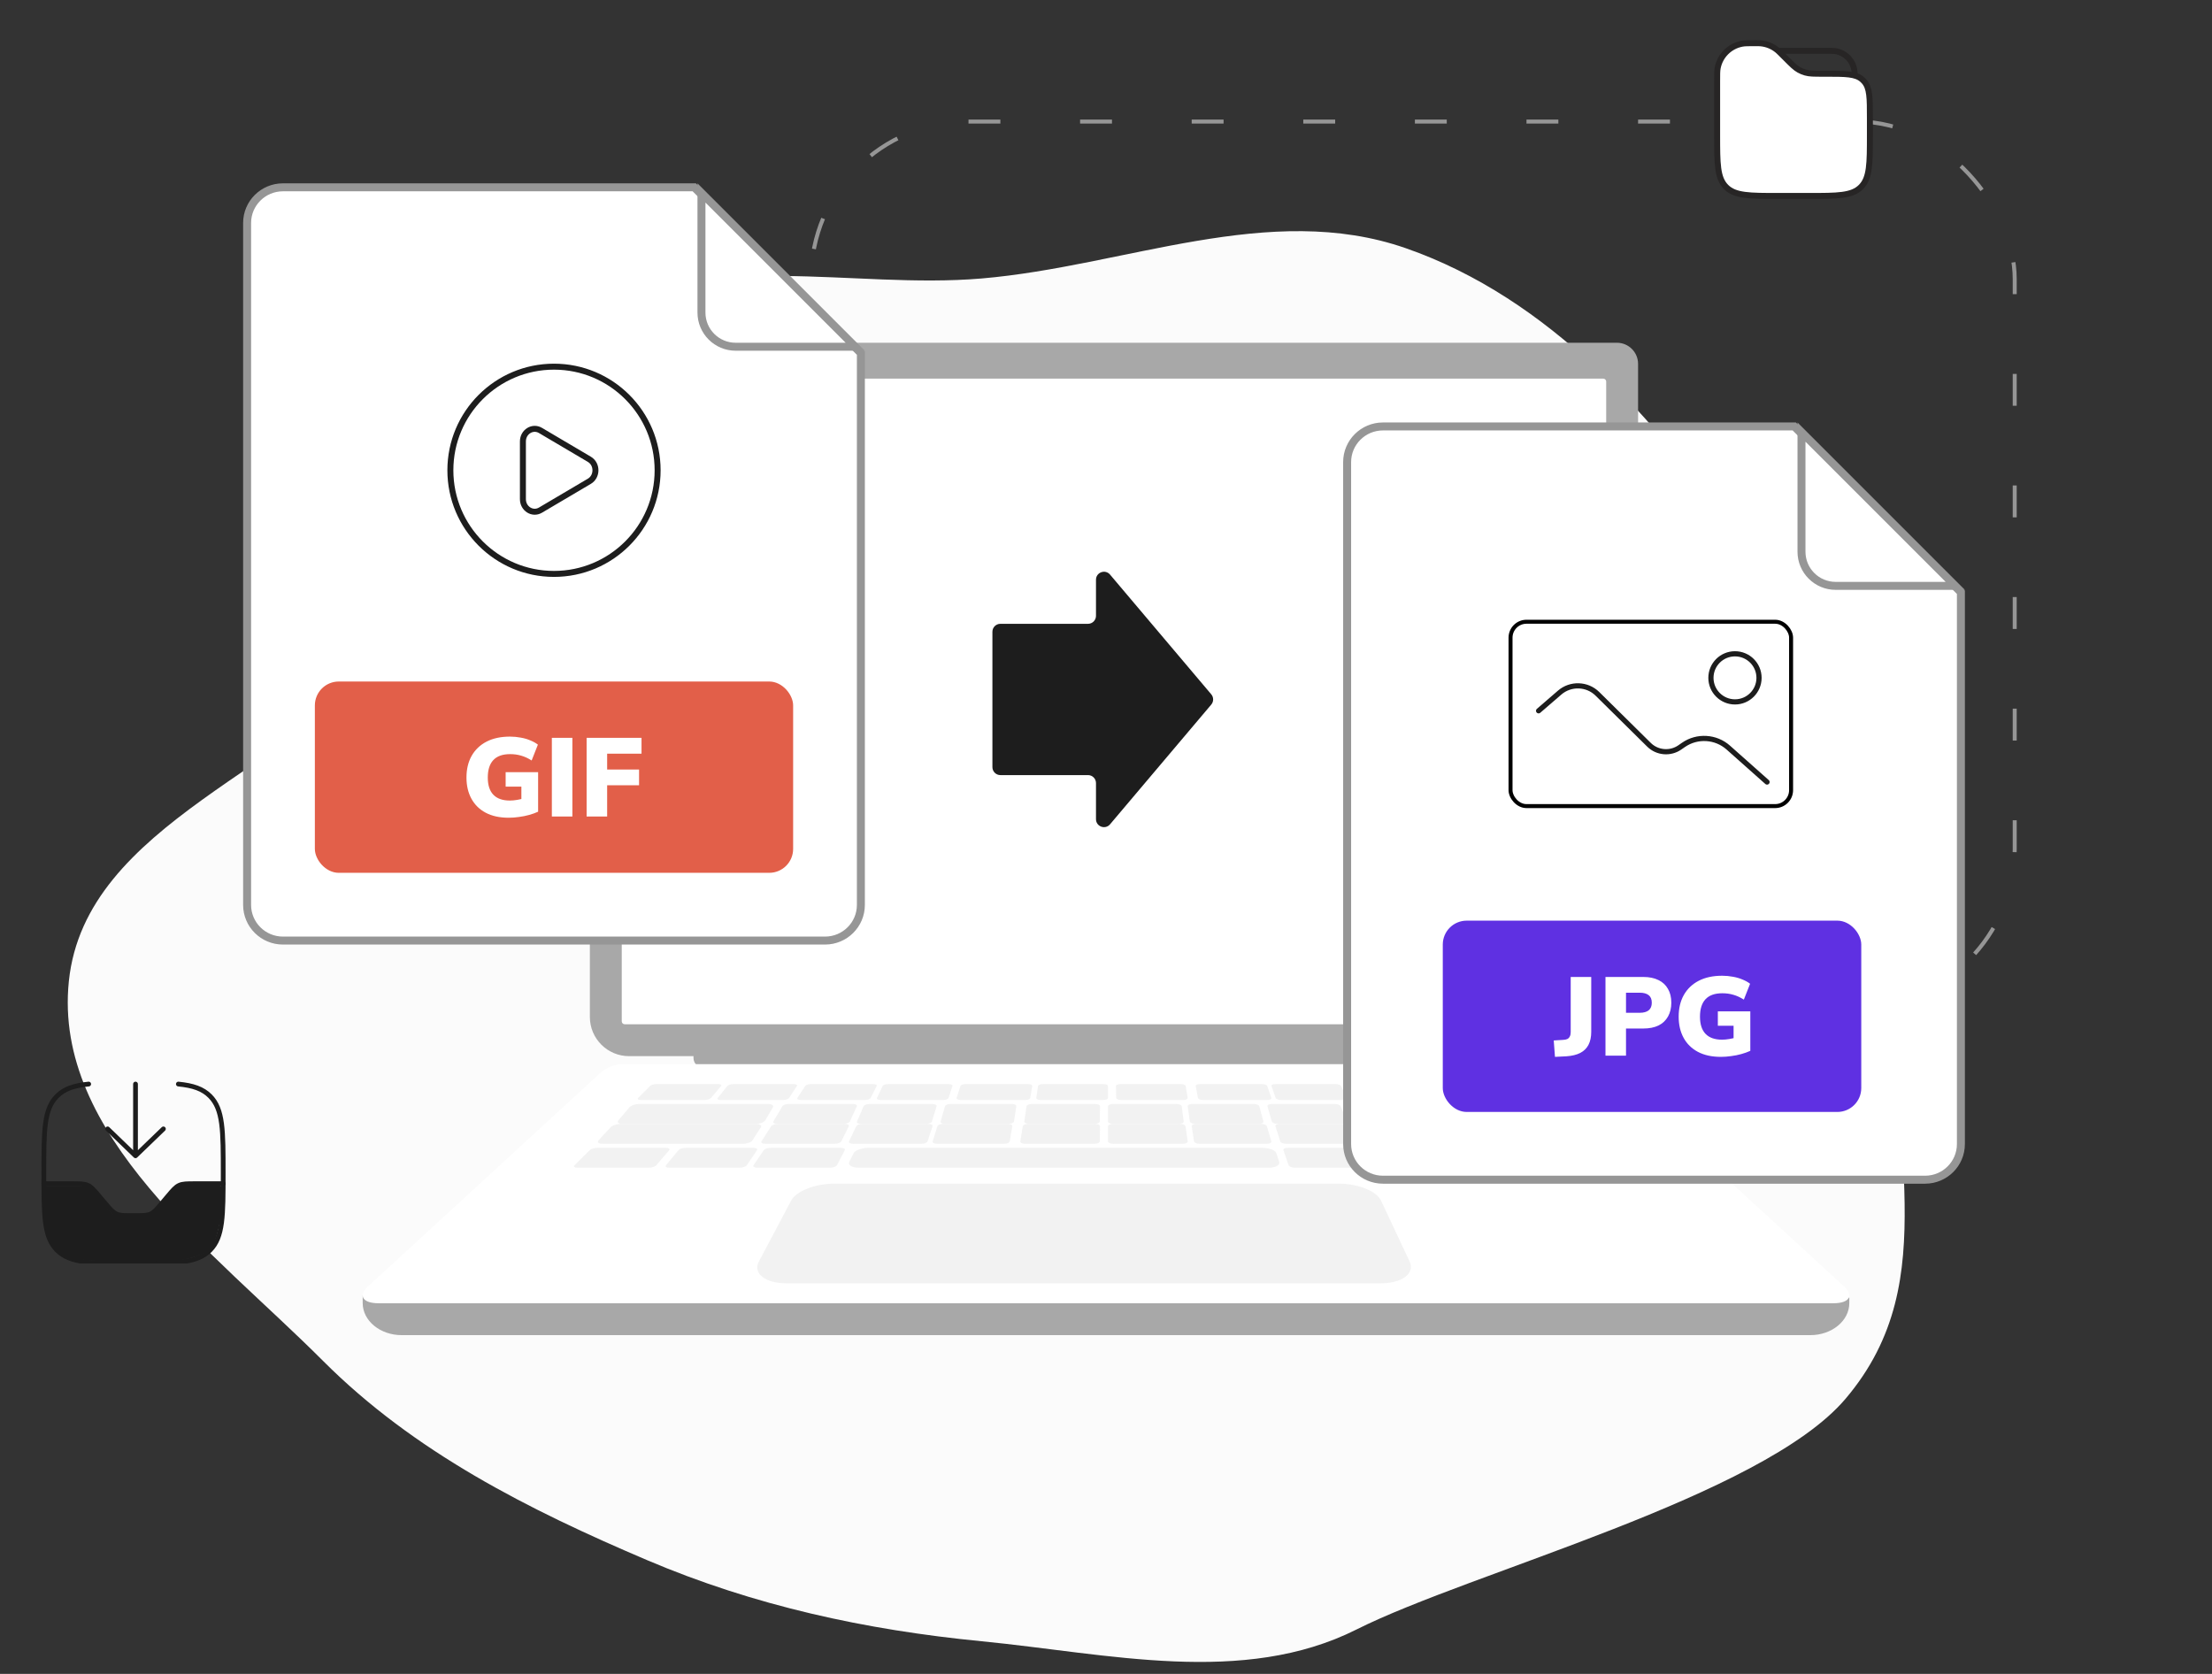 <svg width="555" height="420" viewBox="0 0 555 420" fill="none" xmlns="http://www.w3.org/2000/svg">
<rect x="0" y="0" width="555" height="420" fill="#333333" stroke="none"/>
<rect x="203.5" y="30.5" width="302" height="222" rx="39.5" stroke="#969696" stroke-dasharray="8 20"/>
<path fill-rule="evenodd" clip-rule="evenodd" d="M246.321 69.87C282.352 66.791 318.543 50.375 352.688 62.267C388.638 74.787 415.508 104.911 437.01 136.282C459.559 169.179 486.091 207.01 478.755 246.193C471.361 285.684 489.053 320.403 463.002 351.025C442.114 375.578 369.208 394.364 340.383 408.842C311.874 423.161 278.082 414.916 246.321 411.812C217.147 408.961 189.287 402.918 162.323 391.44C132.545 378.764 103.902 364.343 81.046 341.456C53.568 313.94 13.282 284.843 17.276 246.193C21.386 206.412 74.693 192.942 99.624 161.639C119.966 136.098 122.273 96.911 149.969 79.585C177.797 62.176 213.6 72.665 246.321 69.87Z" fill="#FBFBFB"/>
<path d="M280 91C280 91.553 279.553 92 279 92C278.447 92 278 91.553 278 91C278 90.447 278.447 90 279 90C279.553 90 280 90.447 280 91Z" fill="#E2E2E2"/>
<path d="M174 262H386V266.203C386 267.196 385.167 268 384.145 268H176.654C175.189 268 174 266.848 174 265.429V262Z" fill="#A8A8A8"/>
<path d="M153.305 86H405.695C408.624 86 411 88.374 411 91.3V255.168C411 260.595 406.592 265 401.16 265H157.84C152.408 265 148 260.595 148 255.168V91.3C148 88.374 150.376 86 153.305 86Z" fill="#A8A8A8"/>
<path d="M403 256.258V95.742C403 95.332 402.668 95 402.259 95L156.741 95C156.332 95 156 95.332 156 95.742V256.258C156 256.668 156.332 257 156.741 257H402.259C402.668 257 403 256.668 403 256.258Z" fill="white"/>
<path d="M274.988 154.52C274.988 155.625 274.092 156.52 272.988 156.52L251 156.52C249.895 156.52 249 157.416 249 158.52L249 192.48C249 193.584 249.895 194.48 251 194.48L272.988 194.48C274.092 194.48 274.988 195.375 274.988 196.48L274.988 205.536C274.988 207.4 277.312 208.251 278.515 206.828L303.908 176.791C304.539 176.046 304.539 174.954 303.908 174.209L278.515 144.172C277.312 142.749 274.988 143.6 274.988 145.464L274.988 154.52Z" fill="#1D1D1D"/>
<path d="M463.998 326.951V325.566L91 325V326.953C91 331.397 95.38 335 100.783 335H454.217C459.62 335 464 331.399 464 326.953L463.998 326.951Z" fill="#A8A8A8"/>
<path d="M459.993 327H95.004C90.992 327 89.811 325.096 92.304 322.805L150.542 269.283C152.141 267.813 154.225 267 156.387 267H398.613C400.775 267 402.859 267.815 404.458 269.283L462.696 322.805C465.19 325.096 464.008 327 459.996 327H459.993Z" fill="white"/>
<g opacity="0.3">
<path d="M176.725 276H160.839C160.158 276 159.822 275.776 160.095 275.502L163.108 272.47C163.365 272.212 164.114 272 164.774 272H180.133C180.793 272 181.154 272.212 180.937 272.47L178.386 275.502C178.156 275.776 177.409 276 176.725 276Z" fill="#D4D4D4"/>
<path d="M196.423 276H180.876C180.209 276 179.844 275.776 180.064 275.502L182.511 272.47C182.72 272.212 183.418 272 184.064 272H199.095C199.741 272 200.13 272.212 199.96 272.47L197.966 275.502C197.786 275.776 197.092 276 196.423 276Z" fill="#D4D4D4"/>
<path d="M216.941 276H200.961C200.276 276 199.862 275.776 200.042 275.502L202.044 272.47C202.214 272.212 202.897 272 203.559 272H219.009C219.673 272 220.108 272.212 219.977 272.47L218.442 275.502C218.304 275.776 217.629 276 216.941 276Z" fill="#D4D4D4"/>
<path d="M257.153 276H241.104C240.415 276 239.923 275.776 240.01 275.502L240.986 272.47C241.07 272.212 241.683 272 242.349 272H257.865C258.533 272 259.042 272.212 258.997 272.47L258.49 275.502C258.443 275.776 257.842 276 257.153 276Z" fill="#D4D4D4"/>
<path d="M236.61 276H221.003C220.334 276 219.892 275.776 220.023 275.502L221.474 272.47C221.598 272.212 222.228 272 222.877 272H237.966C238.615 272 239.075 272.212 238.99 272.47L237.993 275.502C237.904 275.776 237.28 276 236.61 276Z" fill="#D4D4D4"/>
<path d="M296.861 276H281.281C280.613 276 280.06 275.776 280.056 275.502L280 272.47C279.996 272.212 280.522 272 281.167 272H296.23C296.878 272 297.443 272.212 297.486 272.47L297.997 275.502C298.043 275.776 297.534 276 296.865 276H296.861Z" fill="#D4D4D4"/>
<path d="M317.91 276H301.919C301.233 276 300.628 275.776 300.577 275.502L300.003 272.47C299.954 272.212 300.458 272 301.123 272H316.582C317.247 272 317.861 272.212 317.95 272.47L318.988 275.502C319.082 275.776 318.598 276 317.912 276H317.91Z" fill="#D4D4D4"/>
<path d="M337.008 276H321.459C320.792 276 320.166 275.776 320.071 275.502L319.012 272.47C318.921 272.212 319.375 272 320.021 272H335.055C335.701 272 336.333 272.212 336.463 272.47L337.975 275.502C338.111 275.776 337.678 276 337.008 276Z" fill="#D4D4D4"/>
<path d="M358.05 276H342.127C341.444 276 340.765 275.776 340.622 275.502L339.025 272.47C338.89 272.212 339.319 272 339.979 272H355.372C356.034 272 356.717 272.212 356.893 272.47L358.955 275.502C359.141 275.776 358.735 276 358.05 276Z" fill="#D4D4D4"/>
<path d="M394.823 276H362.115C361.159 276 360.157 275.685 359.891 275.3L358.061 272.661C357.809 272.296 358.36 272 359.285 272H390.906C391.83 272 392.881 272.296 393.243 272.661L395.867 275.3C396.249 275.683 395.779 276 394.823 276Z" fill="#D4D4D4"/>
<path d="M276.781 276H261.15C260.48 276 259.963 275.776 260.002 275.502L260.448 272.47C260.486 272.212 261.048 272 261.698 272H276.81C277.46 272 277.992 272.212 277.992 272.47L278 275.502C278 275.776 277.452 276 276.781 276Z" fill="#D4D4D4"/>
<path d="M383.587 282H400.139C400.851 282 401.189 281.718 400.893 281.376L397.624 277.587C397.345 277.263 396.557 277 395.871 277H379.891C379.205 277 378.835 277.263 379.072 277.587L381.84 281.376C382.09 281.718 382.877 282 383.589 282H383.587Z" fill="#D4D4D4"/>
<path d="M362.848 282H379.097C379.796 282 380.167 281.718 379.927 281.376L377.26 277.587C377.032 277.263 376.296 277 375.622 277H359.935C359.261 277 358.86 277.263 359.045 277.587L361.218 281.376C361.415 281.718 362.147 282 362.846 282H362.848Z" fill="#D4D4D4"/>
<path d="M342.283 282H359.005C359.724 282 360.148 281.718 359.952 281.376L357.769 277.587C357.584 277.263 356.865 277 356.171 277H340.027C339.334 277 338.884 277.263 339.026 277.587L340.704 281.376C340.855 281.718 341.568 282 342.285 282H342.283Z" fill="#D4D4D4"/>
<path d="M299.875 282H315.905C316.594 282 317.081 281.718 316.989 281.376L315.97 277.587C315.882 277.263 315.269 277 314.604 277H299.128C298.463 277 297.956 277.263 298.003 277.587L298.537 281.376C298.586 281.718 299.187 282 299.877 282H299.875Z" fill="#D4D4D4"/>
<path d="M320.567 282H336.956C337.66 282 338.116 281.718 337.974 281.376L336.383 277.587C336.247 277.263 335.58 277 334.9 277H319.078C318.398 277 317.919 277.263 318.011 277.587L319.105 281.376C319.203 281.718 319.862 282 320.565 282H320.567Z" fill="#D4D4D4"/>
<path d="M258.198 282H274.65C275.358 282 275.939 281.718 275.943 281.376L276 277.587C276.004 277.263 275.45 277 274.768 277H258.884C258.202 277 257.606 277.263 257.557 277.587L257.003 281.376C256.953 281.718 257.49 282 258.198 282Z" fill="#D4D4D4"/>
<path d="M237.083 282H253.062C253.749 282 254.352 281.718 254.407 281.376L254.996 277.587C255.047 277.263 254.546 277 253.883 277H238.457C237.795 277 237.179 277.263 237.087 277.587L236.013 281.376C235.915 281.718 236.398 282 237.083 282Z" fill="#D4D4D4"/>
<path d="M216.031 282H232.371C233.073 282 233.732 281.718 233.836 281.376L234.987 277.587C235.085 277.263 234.61 277 233.934 277H218.16C217.482 277 216.813 277.263 216.673 277.587L215.028 281.376C214.88 281.718 215.33 282 216.033 282H216.031Z" fill="#D4D4D4"/>
<path d="M194.987 282H211.654C212.371 282 213.083 281.718 213.241 281.376L214.972 277.587C215.119 277.263 214.674 277 213.983 277H197.892C197.201 277 196.48 277.263 196.288 277.587L194.051 281.376C193.849 281.718 194.268 282 194.984 282H194.987Z" fill="#D4D4D4"/>
<path d="M156.191 282H189.695C190.675 282 191.709 281.604 191.991 281.126L193.933 277.825C194.2 277.371 193.645 277 192.698 277H160.352C159.405 277 158.319 277.371 157.934 277.825L155.146 281.126C154.74 281.606 155.209 282 156.189 282H156.191Z" fill="#D4D4D4"/>
<path d="M279.289 282H295.791C296.501 282 297.042 281.718 296.997 281.376L296.501 277.587C296.458 277.263 295.865 277 295.18 277H279.249C278.564 277 278.004 277.263 278.004 277.587L278 281.376C278 281.718 278.579 282 279.289 282Z" fill="#D4D4D4"/>
<path d="M367.017 287H404.837C405.813 287 406.264 286.648 405.842 286.218L403.402 283.742C402.999 283.332 401.896 283 400.95 283H364.295C363.348 283 362.797 283.334 363.07 283.742L364.721 286.218C365.006 286.646 366.042 287 367.017 287Z" fill="#D4D4D4"/>
<path d="M344.515 287H361.974C362.723 287 363.159 286.719 362.946 286.375L360.572 282.586C360.369 282.264 359.615 282 358.891 282H342.062C341.34 282 340.874 282.262 341.03 282.586L342.852 286.375C343.017 286.719 343.767 287 344.517 287H344.515Z" fill="#D4D4D4"/>
<path d="M387.912 287H405.12C405.859 287 406.2 286.719 405.88 286.375L402.34 282.586C402.039 282.264 401.209 282 400.498 282H383.912C383.2 282 382.825 282.262 383.08 282.586L386.076 286.375C386.348 286.719 387.175 287 387.914 287H387.912Z" fill="#D4D4D4"/>
<path d="M300.998 287H317.855C318.579 287 319.088 286.719 318.987 286.375L317.871 282.586C317.776 282.264 317.129 282 316.429 282H300.181C299.484 282 298.954 282.262 299.003 282.586L299.587 286.375C299.641 286.719 300.276 287 301 287H300.998Z" fill="#D4D4D4"/>
<path d="M322.743 287H339.915C340.652 287 341.127 286.719 340.97 286.375L339.234 282.586C339.087 282.264 338.385 282 337.673 282H321.121C320.411 282 319.91 282.262 320.013 282.586L321.207 286.375C321.314 286.719 322.008 287 322.745 287H322.743Z" fill="#D4D4D4"/>
<path d="M347.758 293H365.944C366.725 293 367.171 292.718 366.938 292.375L364.361 288.585C364.141 288.262 363.349 288 362.597 288H345.095C344.343 288 343.865 288.262 344.034 288.585L346.013 292.375C346.192 292.718 346.978 293 347.76 293H347.758Z" fill="#D4D4D4"/>
<path d="M393.258 293H411.103C411.87 293 412.211 292.718 411.864 292.375L408.036 288.585C407.71 288.262 406.843 288 406.105 288H388.931C388.193 288 387.814 288.262 388.09 288.585L391.331 292.375C391.623 292.718 392.493 293 393.258 293Z" fill="#D4D4D4"/>
<path d="M368.086 290H386.383C386.87 290 387.121 289.83 386.942 289.625L385.845 288.366C385.67 288.164 385.134 288 384.653 288H366.649C366.169 288 365.895 288.164 366.038 288.366L366.934 289.625C367.08 289.83 367.599 290 368.086 290Z" fill="#D4D4D4"/>
<path d="M370.214 293H389.359C389.87 293 390.129 292.83 389.936 292.625L388.761 291.365C388.574 291.164 388.01 291 387.508 291H368.676C368.173 291 367.888 291.164 368.041 291.365L368.999 292.625C369.156 292.83 369.701 293 370.212 293H370.214Z" fill="#D4D4D4"/>
<path d="M324.931 293H342.876C343.648 293 344.138 292.718 343.965 292.375L342.073 288.585C341.911 288.262 341.174 288 340.434 288H323.163C322.421 288 321.904 288.262 322.015 288.585L323.316 292.375C323.434 292.718 324.162 293 324.933 293H324.931Z" fill="#D4D4D4"/>
<path d="M257.254 287H274.576C275.32 287 275.932 286.719 275.938 286.375L276 282.586C276.004 282.264 275.423 282 274.705 282H258.009C257.292 282 256.663 282.262 256.612 282.586L256.004 286.375C255.949 286.719 256.512 287 257.256 287H257.254Z" fill="#D4D4D4"/>
<path d="M235.131 287H251.932C252.653 287 253.291 286.719 253.35 286.375L253.996 282.586C254.051 282.264 253.527 282 252.83 282H236.636C235.941 282 235.289 282.262 235.19 282.586L234.014 286.375C233.907 286.719 234.411 287 235.133 287H235.131Z" fill="#D4D4D4"/>
<path d="M215.569 293H318.233C319.991 293 321.221 292.352 320.967 291.568L320.25 289.355C320.008 288.607 318.427 288 316.732 288H217.922C216.227 288 214.544 288.607 214.173 289.355L213.077 291.568C212.689 292.352 213.808 293 215.567 293H215.569Z" fill="#D4D4D4"/>
<path d="M214.071 287H231.187C231.922 287 232.618 286.719 232.731 286.375L233.985 282.586C234.092 282.264 233.6 282 232.89 282H216.391C215.684 282 214.978 282.262 214.827 282.586L213.032 286.375C212.871 286.719 213.338 287 214.073 287H214.071Z" fill="#D4D4D4"/>
<path d="M192.011 287H209.416C210.163 287 210.915 286.719 211.086 286.375L212.968 282.586C213.128 282.264 212.67 282 211.948 282H195.172C194.452 282 193.694 282.262 193.487 282.586L191.057 286.375C190.838 286.719 191.268 287 192.016 287H192.011Z" fill="#D4D4D4"/>
<path d="M190.055 293H208.24C209.022 293 209.808 292.718 209.987 292.375L211.966 288.585C212.135 288.262 211.657 288 210.905 288H193.404C192.652 288 191.86 288.262 191.64 288.585L189.062 292.375C188.828 292.718 189.275 293 190.057 293H190.055Z" fill="#D4D4D4"/>
<path d="M167.951 293H185.582C186.34 293 187.15 292.718 187.381 292.375L189.943 288.585C190.16 288.262 189.742 288 189.013 288H172.045C171.316 288 170.502 288.262 170.236 288.585L167.094 292.375C166.809 292.718 167.195 293 167.953 293H167.951Z" fill="#D4D4D4"/>
<path d="M144.897 293H162.742C163.509 293 164.377 292.718 164.669 292.375L167.91 288.585C168.186 288.262 167.807 288 167.069 288H149.895C149.157 288 148.29 288.262 147.963 288.585L144.136 292.375C143.788 292.718 144.131 293 144.897 293Z" fill="#D4D4D4"/>
<path d="M151.225 287H186.369C187.396 287 188.491 286.605 188.802 286.124L190.924 282.824C191.216 282.369 190.642 282 189.652 282H155.774C154.784 282 153.631 282.369 153.212 282.824L150.166 286.124C149.722 286.605 150.199 287 151.227 287H151.225Z" fill="#D4D4D4"/>
<path d="M279.354 287H296.73C297.476 287 298.046 286.719 297.997 286.375L297.453 282.586C297.406 282.264 296.781 282 296.06 282H279.312C278.593 282 278.004 282.262 278.004 282.586L278 286.375C278 286.719 278.61 287 279.357 287H279.354Z" fill="#D4D4D4"/>
</g>
<path opacity="0.3" d="M346.379 322H197.376C191.945 322 188.835 319.488 190.409 316.518L198.511 301.232C199.76 298.873 204.539 297 209.163 297H336.099C340.724 297 345.39 298.875 346.498 301.232L353.678 316.518C355.073 319.488 351.81 322 346.379 322Z" fill="#D4D4D4"/>
<path d="M461.499 26.166H451.916" stroke="#272525" stroke-width="1.5" stroke-linecap="round"/>
<path d="M446.166 12.75H458.624C459.514 12.75 459.96 12.75 460.333 12.799C462.913 13.139 464.944 15.169 465.283 17.75C465.333 18.123 465.333 18.568 465.333 19.458" stroke="#272525" stroke-width="1.5"/>
<path d="M430.834 20.321C430.834 18.63 430.834 17.784 430.967 17.079C431.552 13.978 433.978 11.552 437.079 10.967C437.784 10.834 438.629 10.834 440.321 10.834C441.062 10.834 441.433 10.834 441.789 10.867C443.324 11.011 444.781 11.614 445.968 12.598C446.243 12.827 446.505 13.089 447.029 13.613L448.084 14.667C449.648 16.231 450.429 17.013 451.366 17.534C451.88 17.82 452.425 18.046 452.991 18.207C454.022 18.501 455.127 18.501 457.338 18.501H458.055C463.1 18.501 465.623 18.501 467.262 19.976C467.413 20.111 467.557 20.255 467.693 20.405C469.167 22.045 469.167 24.568 469.167 29.613V33.834C469.167 41.062 469.167 44.676 466.922 46.922C464.676 49.167 461.062 49.167 453.834 49.167H446.167C438.939 49.167 435.325 49.167 433.079 46.922C430.834 44.676 430.834 41.062 430.834 33.834V20.321Z" fill="white" stroke="#272525" stroke-width="1.5"/>
<g clip-path="url(#clip0_6868_46058)">
<path d="M22 297.566L11.164 297.565C9.954 311.946 15.698 316.028 20.232 316.028L31.315 317L42.902 316.514C45.085 316.352 50.055 315.542 52.474 313.599C54.892 311.655 55.832 303.071 56 299.022L55.497 297.566C49.854 296.011 46.011 297.028 44.5 298L37.36 304.852C35.177 305.014 30.408 305.241 28.796 304.852C27.184 304.464 25.023 299.996 22 297.566Z" fill="#1D1D1D"/>
<path d="M34 272L34 290M34 290L41 283.25M34 290L27 283.25" stroke="#1D1D1D" stroke-width="1.19" stroke-linecap="round" stroke-linejoin="round"/>
<path d="M11 297H18.111C20.147 297 21.166 297 22.061 297.418C22.956 297.836 23.619 298.622 24.944 300.193L26.306 301.807C27.631 303.378 28.294 304.164 29.189 304.582C30.084 305 31.103 305 33.139 305H33.861C35.897 305 36.916 305 37.811 304.582C38.706 304.164 39.368 303.378 40.694 301.807L42.056 300.193C43.382 298.622 44.044 297.836 44.939 297.418C45.834 297 46.853 297 48.889 297H56" stroke="#1D1D1D" stroke-width="1.19" stroke-linecap="round"/>
<path d="M44.75 272C48.407 272.362 50.868 273.18 52.705 275.029C56 278.345 56 283.682 56 294.356C56 305.031 56 310.368 52.705 313.684C49.41 317 44.107 317 33.5 317C22.893 317 17.59 317 14.295 313.684C11 310.368 11 305.031 11 294.356C11 283.682 11 278.345 14.295 275.029C16.132 273.18 18.593 272.362 22.25 272" stroke="#1D1D1D" stroke-width="1.19" stroke-linecap="round"/>
</g>
<path d="M62 227.051V55.949C62 51.012 66.022 47 70.996 47H174.193L215.999 88.61V227.051C215.999 231.988 211.977 236 207.004 236H70.996C66.024 236 62 231.99 62 227.051Z" fill="white" stroke="#969696" stroke-width="2"/>
<circle cx="139" cy="118" r="26" stroke="#1D1D1D" stroke-width="1.5"/>
<path d="M147.876 115.247C149.908 116.447 149.908 119.553 147.876 120.753L135.603 127.999C133.628 129.165 131.2 127.647 131.2 125.246L131.2 110.754C131.2 108.353 133.628 106.835 135.603 108.001L147.876 115.247Z" stroke="#1D1D1D" stroke-width="1.5"/>
<rect x="79" y="171" width="120" height="48" rx="6" fill="#E25F49"/>
<path d="M127.624 205.178C125.365 205.178 123.442 204.758 121.856 203.918C120.288 203.078 119.093 201.902 118.272 200.39C117.45 198.878 117.04 197.114 117.04 195.098C117.04 193.007 117.469 191.197 118.328 189.666C119.205 188.117 120.456 186.922 122.08 186.082C123.704 185.242 125.664 184.822 127.96 184.822C128.874 184.822 129.77 184.906 130.648 185.074C131.525 185.223 132.328 185.457 133.056 185.774C133.802 186.073 134.437 186.427 134.96 186.838L133.392 190.814C132.514 190.254 131.646 189.853 130.788 189.61C129.929 189.349 128.996 189.218 127.988 189.218C126.102 189.218 124.693 189.722 123.76 190.73C122.845 191.719 122.388 193.175 122.388 195.098C122.388 197.002 122.854 198.439 123.788 199.41C124.721 200.381 126.102 200.866 127.932 200.866C128.492 200.866 129.098 200.81 129.752 200.698C130.424 200.586 131.096 200.427 131.768 200.222L130.816 202.154V197.366H126.868V193.754H135.016V203.666C134.325 203.983 133.569 204.254 132.748 204.478C131.945 204.702 131.105 204.87 130.228 204.982C129.369 205.113 128.501 205.178 127.624 205.178Z" fill="white"/>
<path d="M138.462 204.87V185.13H143.614V204.87H138.462Z" fill="white"/>
<path d="M147.184 204.87V185.13H160.96V189.106H152.336V193.082H160.344V197.03H152.336V204.87H147.184Z" fill="white"/>
<path d="M176 78.425V48.414L214.586 87H184.575C179.84 87 176 83.162 176 78.425Z" fill="white" stroke="#969696" stroke-width="2"/>
<path d="M338 287.051V115.949C338 111.012 342.022 107 346.996 107H450.193L491.999 148.61V287.051C491.999 291.988 487.977 296 483.004 296H346.996C342.024 296 338 291.99 338 287.051Z" fill="white" stroke="#969696" stroke-width="2"/>
<rect x="379" y="156" width="70.391" height="46.257" rx="4" stroke="black"/>
<path d="M386.039 178.347L391.323 173.781C394.072 171.406 398.216 171.542 400.799 174.093L413.74 186.871C415.813 188.919 419.076 189.198 421.475 187.533L422.375 186.909C425.827 184.513 430.497 184.791 433.633 187.578L443.358 196.22" stroke="#1D1D1D" stroke-width="1.3" stroke-linecap="round"/>
<ellipse cx="435.313" cy="170.08" rx="6.034" ry="6.034" stroke="#1D1D1D" stroke-width="1.3"/>
<rect x="362" y="231" width="105" height="48" rx="6" fill="#5F30E2"/>
<path d="M390.148 265.178L389.84 261.062L392.136 260.922C392.603 260.903 392.976 260.829 393.256 260.698C393.536 260.549 393.741 260.334 393.872 260.054C394.021 259.774 394.096 259.419 394.096 258.99V245.13H399.248V258.906C399.248 260.194 399.015 261.286 398.548 262.182C398.081 263.059 397.391 263.731 396.476 264.198C395.561 264.665 394.404 264.945 393.004 265.038L390.148 265.178Z" fill="white"/>
<path d="M402.821 264.87V245.13H412.313C413.807 245.13 415.076 245.391 416.121 245.914C417.167 246.418 417.96 247.155 418.501 248.126C419.061 249.078 419.341 250.235 419.341 251.598C419.341 252.923 419.061 254.081 418.501 255.07C417.96 256.041 417.167 256.787 416.121 257.31C415.076 257.814 413.807 258.066 412.313 258.066H407.973V264.87H402.821ZM407.973 254.118H411.417C412.388 254.118 413.135 253.913 413.657 253.502C414.18 253.073 414.441 252.438 414.441 251.598C414.441 250.739 414.18 250.105 413.657 249.694C413.135 249.283 412.388 249.078 411.417 249.078H407.973V254.118Z" fill="white"/>
<path d="M431.769 265.178C429.51 265.178 427.587 264.758 426.001 263.918C424.433 263.078 423.238 261.902 422.417 260.39C421.595 258.878 421.185 257.114 421.185 255.098C421.185 253.007 421.614 251.197 422.473 249.666C423.35 248.117 424.601 246.922 426.225 246.082C427.849 245.242 429.809 244.822 432.105 244.822C433.019 244.822 433.915 244.906 434.793 245.074C435.67 245.223 436.473 245.457 437.201 245.774C437.947 246.073 438.582 246.427 439.105 246.838L437.537 250.814C436.659 250.254 435.791 249.853 434.933 249.61C434.074 249.349 433.141 249.218 432.133 249.218C430.247 249.218 428.838 249.722 427.905 250.73C426.99 251.719 426.533 253.175 426.533 255.098C426.533 257.002 426.999 258.439 427.933 259.41C428.866 260.381 430.247 260.866 432.077 260.866C432.637 260.866 433.243 260.81 433.897 260.698C434.569 260.586 435.241 260.427 435.913 260.222L434.961 262.154V257.366H431.013V253.754H439.161V263.666C438.47 263.983 437.714 264.254 436.893 264.478C436.09 264.702 435.25 264.87 434.373 264.982C433.514 265.113 432.646 265.178 431.769 265.178Z" fill="white"/>
<path d="M452 138.425V108.414L490.586 147H460.575C455.84 147 452 143.162 452 138.425Z" fill="white" stroke="#969696" stroke-width="2"/>
<defs>
<clipPath id="clip0_6868_46058">
<rect x="10" y="270" width="47" height="47" fill="white"/>
</clipPath>
</defs>
</svg>
